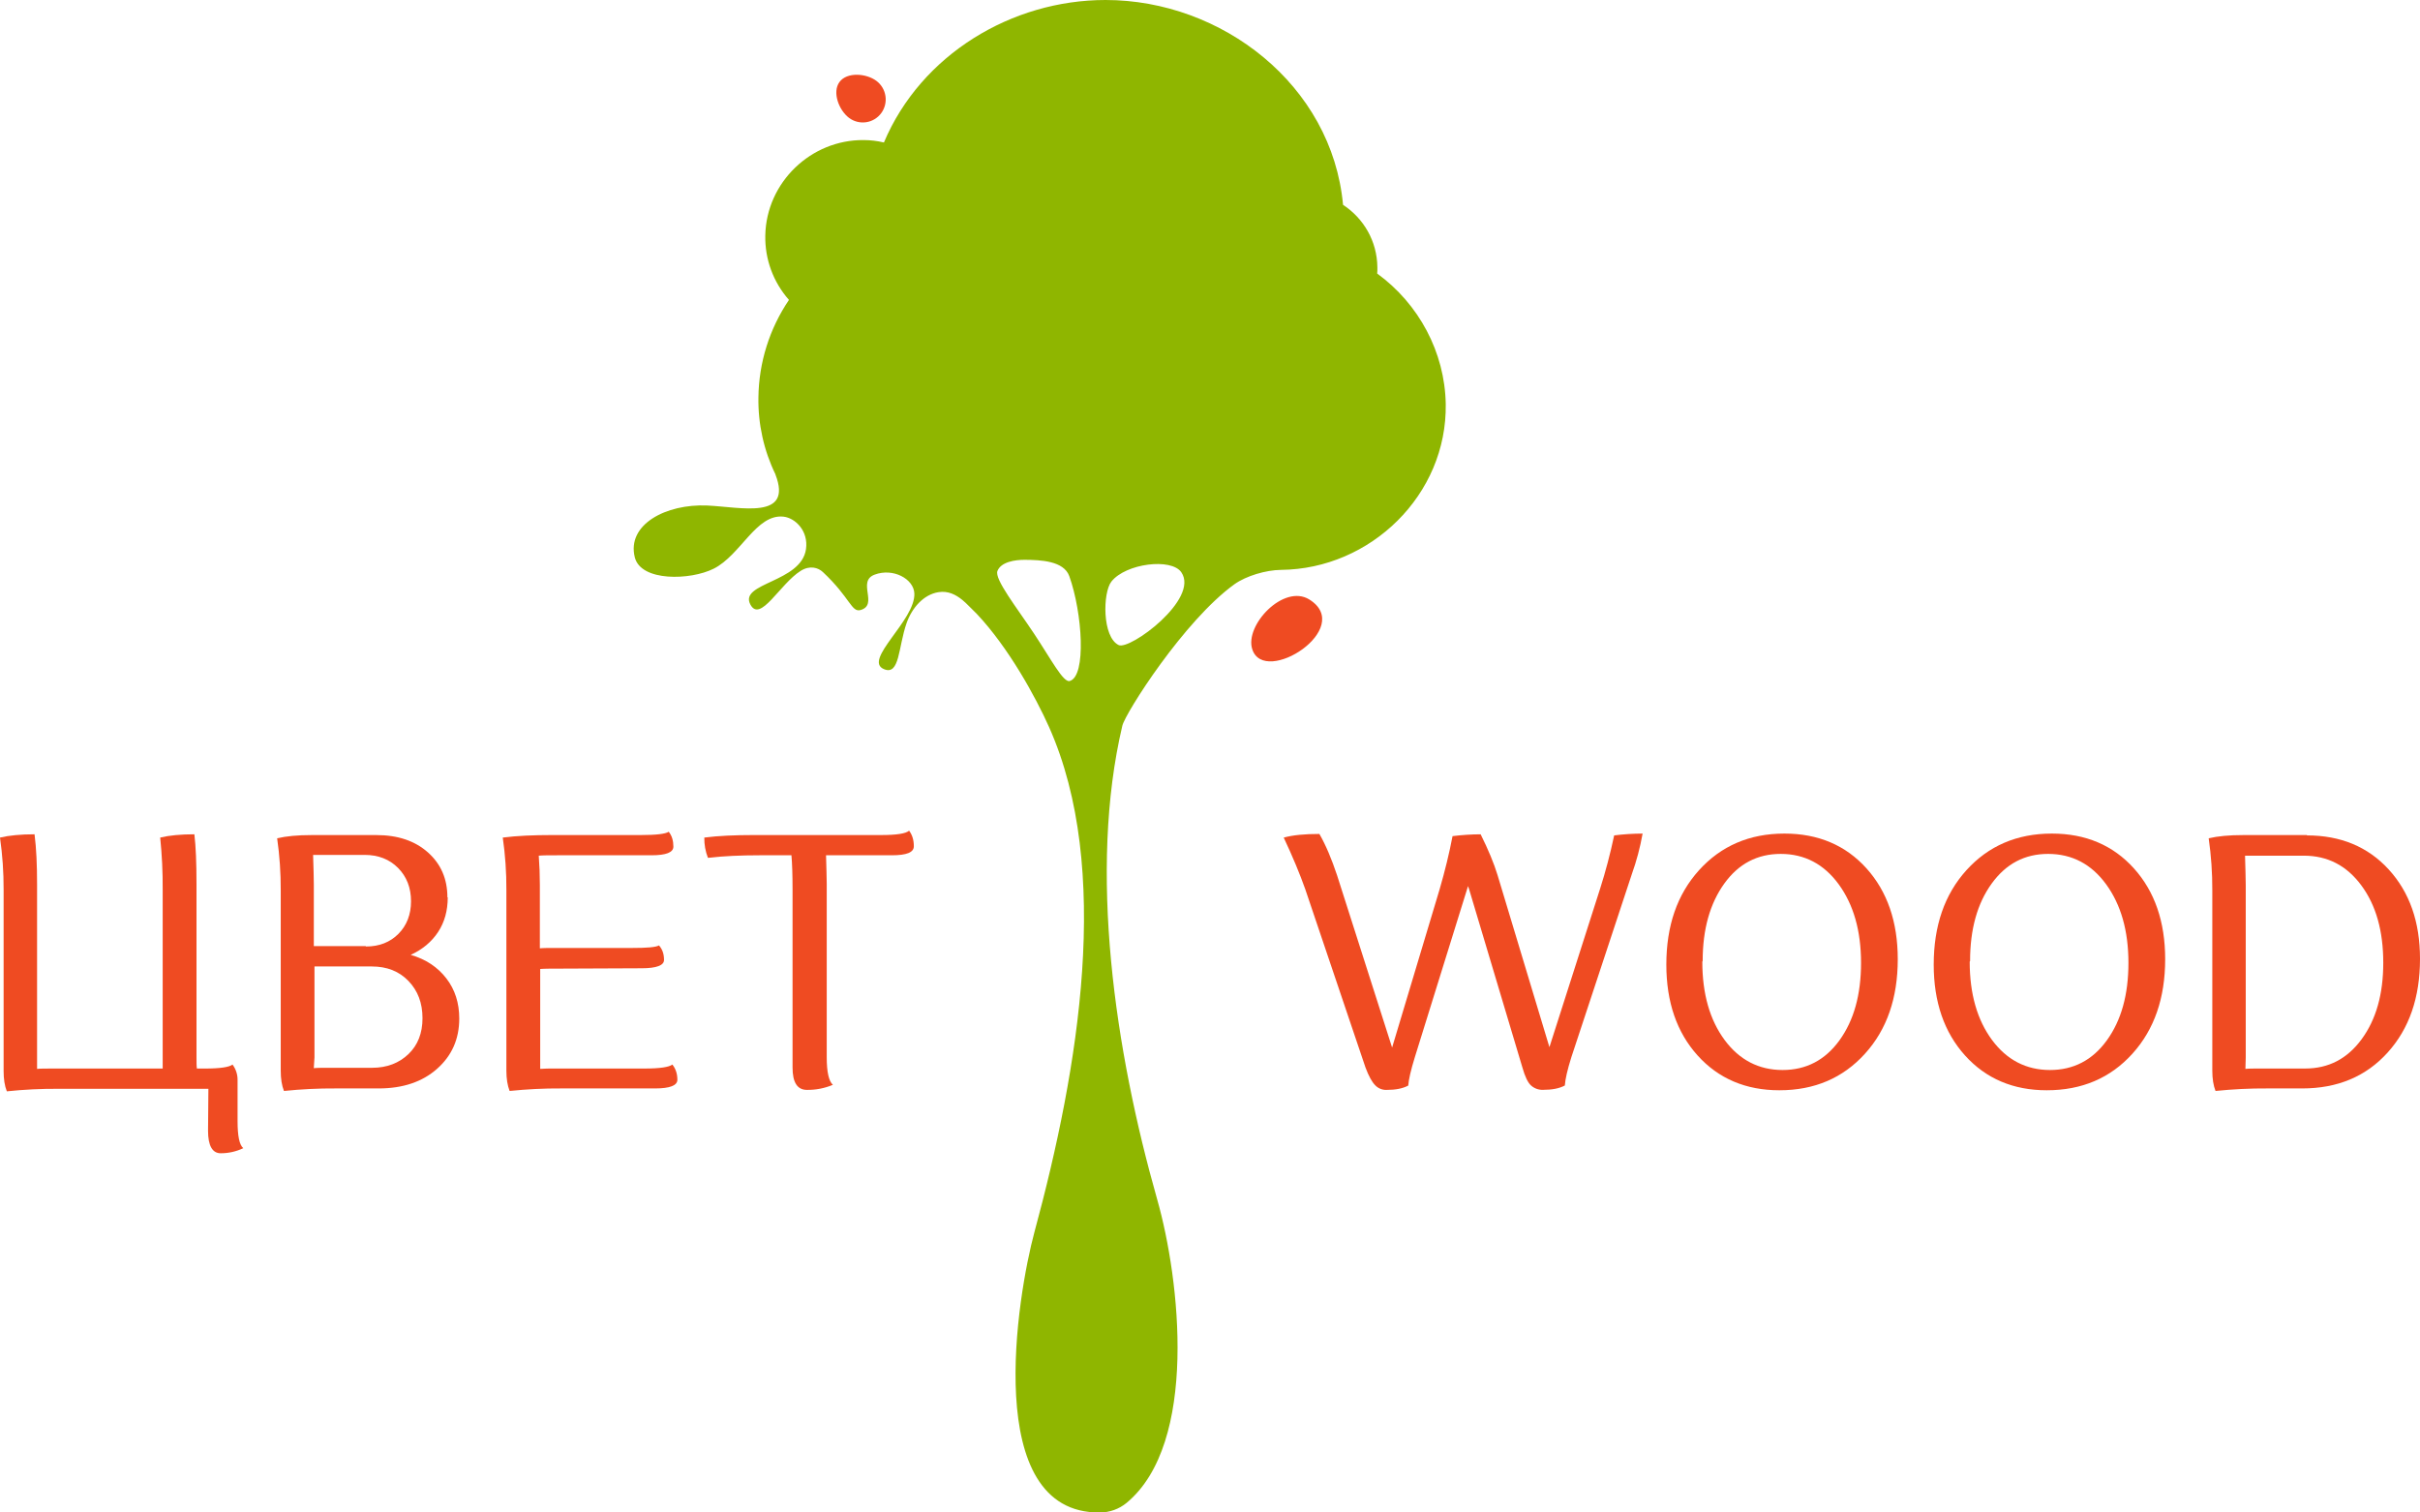 <svg width="160" height="100" viewBox="0 0 160 100" fill="none" xmlns="http://www.w3.org/2000/svg">
<path fill-rule="evenodd" clip-rule="evenodd" d="M86.567 39.636C89.6 41.529 83.603 45.397 82.796 42.932C82.272 41.336 84.877 38.584 86.567 39.636Z" fill="#EF4B22"/>
<path fill-rule="evenodd" clip-rule="evenodd" d="M56.138 7.796C55.466 7.292 55.005 6.095 55.505 5.419C56.004 4.744 57.278 4.848 57.947 5.349C58.27 5.592 58.484 5.952 58.543 6.352C58.602 6.751 58.501 7.158 58.261 7.483C58.142 7.643 57.993 7.778 57.822 7.881C57.651 7.984 57.462 8.051 57.265 8.08C57.068 8.109 56.866 8.099 56.673 8.05C56.48 8.002 56.298 7.915 56.138 7.796Z" fill="#EF4B22"/>
<path d="M91.054 18.086C91.066 17.948 91.07 17.81 91.066 17.671C91.046 15.934 90.154 14.435 88.796 13.541C88.067 5.611 80.769 0 73.094 0C66.897 0 60.893 3.606 58.441 9.421C58.001 9.315 57.55 9.261 57.097 9.261C53.62 9.232 50.666 12.056 50.598 15.565C50.565 17.132 51.123 18.655 52.163 19.829C50.873 21.733 50.171 23.974 50.143 26.274C50.114 28.034 50.499 29.776 51.268 31.36C51.268 31.364 51.268 31.367 51.268 31.371C52.436 34.393 48.993 33.525 46.758 33.423C44.038 33.303 41.417 34.677 41.973 36.859C42.386 38.459 45.638 38.372 47.182 37.601C48.975 36.707 50 33.957 51.806 34.16C52.582 34.247 53.463 35.108 53.288 36.312C52.968 38.515 48.857 38.526 49.608 39.962C50.263 41.213 51.565 38.6 52.942 37.74C53.548 37.362 54.092 37.53 54.403 37.82C56.229 39.533 56.29 40.509 56.901 40.332C58.097 39.982 56.634 38.438 57.827 37.993C59.05 37.533 60.409 38.275 60.453 39.232C60.538 41.005 57.009 43.659 58.452 44.245C59.492 44.669 59.382 42.793 59.94 41.196C60.291 40.199 61.052 39.311 62.045 39.152C62.685 39.051 63.191 39.312 63.629 39.669C63.697 39.73 63.77 39.791 63.842 39.856C64.109 40.105 64.357 40.376 64.595 40.603C66.675 42.813 68.462 46.06 69.364 48.08C73.524 57.433 71.344 70.574 68.39 81.471C67.275 85.59 64.841 100.079 72.718 100C73.362 99.999 73.985 99.775 74.483 99.367C79.242 95.421 78.014 84.605 76.513 79.319C73.707 69.44 71.947 57.55 74.205 47.978C74.404 47.147 78.291 41.021 81.618 38.627C82.385 38.077 83.703 37.687 84.694 37.678C90.607 37.625 95.685 32.722 95.586 26.708C95.527 23.29 93.805 20.086 91.054 18.086ZM70.725 45.025C70.301 45.146 69.498 43.595 68.359 41.882C67.221 40.168 65.736 38.289 65.946 37.751C66.18 37.151 67.106 37.008 67.764 37.013C68.778 37.023 70.328 37.07 70.698 38.094C71.563 40.52 71.84 44.712 70.725 45.025ZM73.962 42.65C72.864 42.117 72.905 39.177 73.482 38.45C74.433 37.249 77.446 36.874 78.106 37.839C79.314 39.607 74.694 43.007 73.962 42.65Z" fill="#8FB600"/>
<path d="M13.778 71.987H3.878C2.734 71.979 1.59 72.035 0.452 72.154C0.308 71.795 0.239 71.341 0.239 70.814V58.823C0.243 57.67 0.164 56.518 0 55.377C0.595 55.235 1.357 55.162 2.284 55.16C2.404 56.095 2.451 57.196 2.451 58.467V70.672C2.664 70.648 3.022 70.648 3.498 70.648H10.756V58.823C10.764 57.672 10.709 56.522 10.591 55.377C11.184 55.233 11.947 55.16 12.851 55.16C12.947 55.951 12.992 57.05 12.992 58.467V69.835C12.992 70.217 12.992 70.48 13.017 70.648H13.564C14.563 70.648 15.159 70.553 15.373 70.385C15.596 70.681 15.713 71.043 15.707 71.414V74.119C15.707 75.1 15.825 75.699 16.086 75.913C15.619 76.136 15.107 76.251 14.589 76.249C14.041 76.249 13.755 75.746 13.755 74.765L13.778 71.987Z" fill="#EF4B22"/>
<path d="M29.603 59.326C29.603 60.212 29.389 60.978 28.963 61.624C28.536 62.271 27.938 62.773 27.153 63.133C28.152 63.418 28.938 63.945 29.511 64.688C30.084 65.431 30.364 66.315 30.364 67.343C30.364 68.707 29.866 69.81 28.891 70.671C27.916 71.532 26.631 71.963 25.036 71.963H22.201C21.057 71.956 19.913 72.012 18.774 72.13C18.63 71.771 18.561 71.317 18.561 70.79V58.871C18.566 57.718 18.487 56.566 18.324 55.425C18.919 55.283 19.68 55.212 20.608 55.212H24.891C26.297 55.212 27.437 55.594 28.294 56.359C29.151 57.123 29.58 58.107 29.58 59.328L29.603 59.326ZM24.2 62.579C25.082 62.579 25.796 62.293 26.342 61.743C26.888 61.192 27.175 60.473 27.175 59.587C27.175 58.701 26.889 57.961 26.318 57.385C25.747 56.81 25.009 56.523 24.105 56.523H20.701C20.726 57.385 20.749 58.032 20.749 58.488V62.555H24.176L24.2 62.579ZM20.747 70.623C20.96 70.599 21.32 70.599 21.794 70.599H24.602C25.579 70.599 26.387 70.287 27.006 69.692C27.625 69.098 27.934 68.306 27.934 67.322C27.934 66.317 27.627 65.504 27.006 64.859C26.385 64.214 25.579 63.899 24.579 63.899H20.792V69.904L20.747 70.623Z" fill="#EF4B22"/>
<path d="M37.145 64.041C36.5 64.041 36.025 64.041 35.716 64.065V70.671C35.954 70.647 36.311 70.647 36.764 70.647H42.64C43.641 70.647 44.236 70.552 44.453 70.384C44.666 70.647 44.785 70.982 44.785 71.389C44.785 71.771 44.286 71.963 43.31 71.963H37.12C35.975 71.956 34.832 72.012 33.694 72.13C33.552 71.771 33.48 71.317 33.48 70.79V58.847C33.486 57.686 33.406 56.526 33.241 55.377C34.169 55.258 35.268 55.21 36.527 55.21H42.381C43.38 55.21 43.998 55.136 44.214 54.993C44.427 55.259 44.521 55.592 44.521 55.975C44.521 56.358 44.046 56.548 43.07 56.548H36.883C36.311 56.548 35.883 56.548 35.621 56.574C35.667 57.196 35.693 57.842 35.693 58.512V62.7C35.907 62.676 36.265 62.676 36.74 62.676H41.786C42.76 62.676 43.353 62.63 43.57 62.508C43.783 62.748 43.903 63.058 43.903 63.468C43.903 63.827 43.403 64.018 42.426 64.018L37.145 64.041Z" fill="#EF4B22"/>
<path d="M54.614 56.547C54.634 57.386 54.66 58.009 54.66 58.438V69.904C54.66 70.886 54.8 71.485 55.066 71.725C54.523 71.952 53.94 72.066 53.352 72.059C52.707 72.059 52.4 71.557 52.4 70.576V58.8C52.4 57.819 52.373 57.077 52.327 56.548H50.232C48.972 56.548 47.827 56.598 46.806 56.717C46.639 56.29 46.558 55.835 46.566 55.377C47.496 55.258 48.592 55.21 49.852 55.21H58.275C59.274 55.21 59.893 55.113 60.107 54.922C60.32 55.21 60.419 55.545 60.419 55.952C60.419 56.359 59.939 56.548 58.967 56.548L54.614 56.547Z" fill="#EF4B22"/>
<path d="M97.133 58.8L97.06 58.586L93.54 69.907C93.274 70.769 93.134 71.392 93.107 71.774C92.753 71.966 92.275 72.061 91.66 72.061C91.522 72.064 91.385 72.037 91.257 71.984C91.13 71.931 91.015 71.852 90.92 71.751C90.707 71.534 90.493 71.152 90.28 70.578L86.302 58.802C85.947 57.797 85.472 56.648 84.874 55.379C85.472 55.212 86.254 55.138 87.233 55.138C87.66 55.882 88.041 56.792 88.4 57.867L92.04 69.261L95.18 58.802C95.535 57.581 95.821 56.407 96.036 55.282C96.652 55.204 97.273 55.164 97.894 55.161C98.394 56.167 98.775 57.077 99.014 57.866L102.441 69.234L105.794 58.751C106.153 57.628 106.462 56.455 106.722 55.234C107.346 55.155 107.974 55.115 108.602 55.113C108.44 56.026 108.202 56.923 107.89 57.795L103.89 69.902C103.627 70.74 103.486 71.363 103.46 71.769C103.106 71.961 102.628 72.056 102.009 72.056C101.721 72.064 101.44 71.961 101.226 71.769C101.012 71.578 100.821 71.171 100.653 70.573L97.133 58.8Z" fill="#EF4B22"/>
<path d="M112.337 57.53C113.786 55.93 115.667 55.113 117.976 55.113C120.212 55.113 122.02 55.879 123.402 57.411C124.782 58.942 125.472 60.953 125.472 63.418C125.472 65.978 124.758 68.062 123.305 69.666C121.852 71.271 119.975 72.084 117.644 72.084C115.431 72.084 113.62 71.317 112.239 69.785C110.859 68.254 110.171 66.244 110.171 63.777C110.171 61.217 110.884 59.135 112.337 57.53ZM112.55 63.585C112.55 65.719 113.049 67.441 114.023 68.759C114.998 70.077 116.283 70.745 117.857 70.745C119.404 70.745 120.664 70.1 121.617 68.783C122.57 67.466 123.044 65.767 123.044 63.663C123.044 61.529 122.544 59.807 121.568 58.468C120.592 57.13 119.307 56.457 117.737 56.457C116.19 56.457 114.95 57.104 114.003 58.418C113.056 59.733 112.573 61.436 112.573 63.538L112.55 63.585Z" fill="#EF4B22"/>
<path d="M130.015 57.53C131.466 55.93 133.347 55.113 135.656 55.113C137.891 55.113 139.7 55.879 141.082 57.411C142.464 58.942 143.152 60.953 143.152 63.418C143.152 65.978 142.437 68.062 140.987 69.666C139.537 71.271 137.655 72.084 135.322 72.084C133.109 72.084 131.301 71.317 129.92 69.785C128.539 68.254 127.849 66.244 127.849 63.777C127.849 61.217 128.563 59.135 130.015 57.53ZM130.228 63.585C130.228 65.719 130.729 67.441 131.704 68.759C132.679 70.077 133.964 70.745 135.536 70.745C137.082 70.745 138.343 70.1 139.296 68.783C140.249 67.466 140.723 65.767 140.723 63.663C140.723 61.529 140.223 59.807 139.249 58.468C138.274 57.13 136.988 56.457 135.415 56.457C133.868 56.457 132.633 57.104 131.682 58.418C130.73 59.733 130.253 61.436 130.253 63.538L130.228 63.585Z" fill="#EF4B22"/>
<path d="M152.527 55.234C154.74 55.234 156.548 55.975 157.929 57.483C159.309 58.991 160 60.953 160 63.394C160 65.954 159.286 68.013 157.858 69.593C156.429 71.173 154.551 71.963 152.217 71.963H149.908C148.764 71.956 147.62 72.012 146.481 72.13C146.339 71.771 146.268 71.317 146.268 70.79V58.871C146.273 57.718 146.193 56.566 146.029 55.425C146.623 55.283 147.385 55.212 148.314 55.212H152.527V55.234ZM148.457 70.671C148.67 70.647 149.028 70.647 149.503 70.647H152.409C153.956 70.647 155.193 70.001 156.142 68.707C157.092 67.413 157.571 65.741 157.571 63.659C157.571 61.552 157.094 59.853 156.119 58.536C155.143 57.218 153.879 56.574 152.311 56.574H148.432C148.454 57.435 148.479 58.081 148.479 58.536V69.928L148.457 70.671Z" fill="#EF4B22"/>
</svg>
